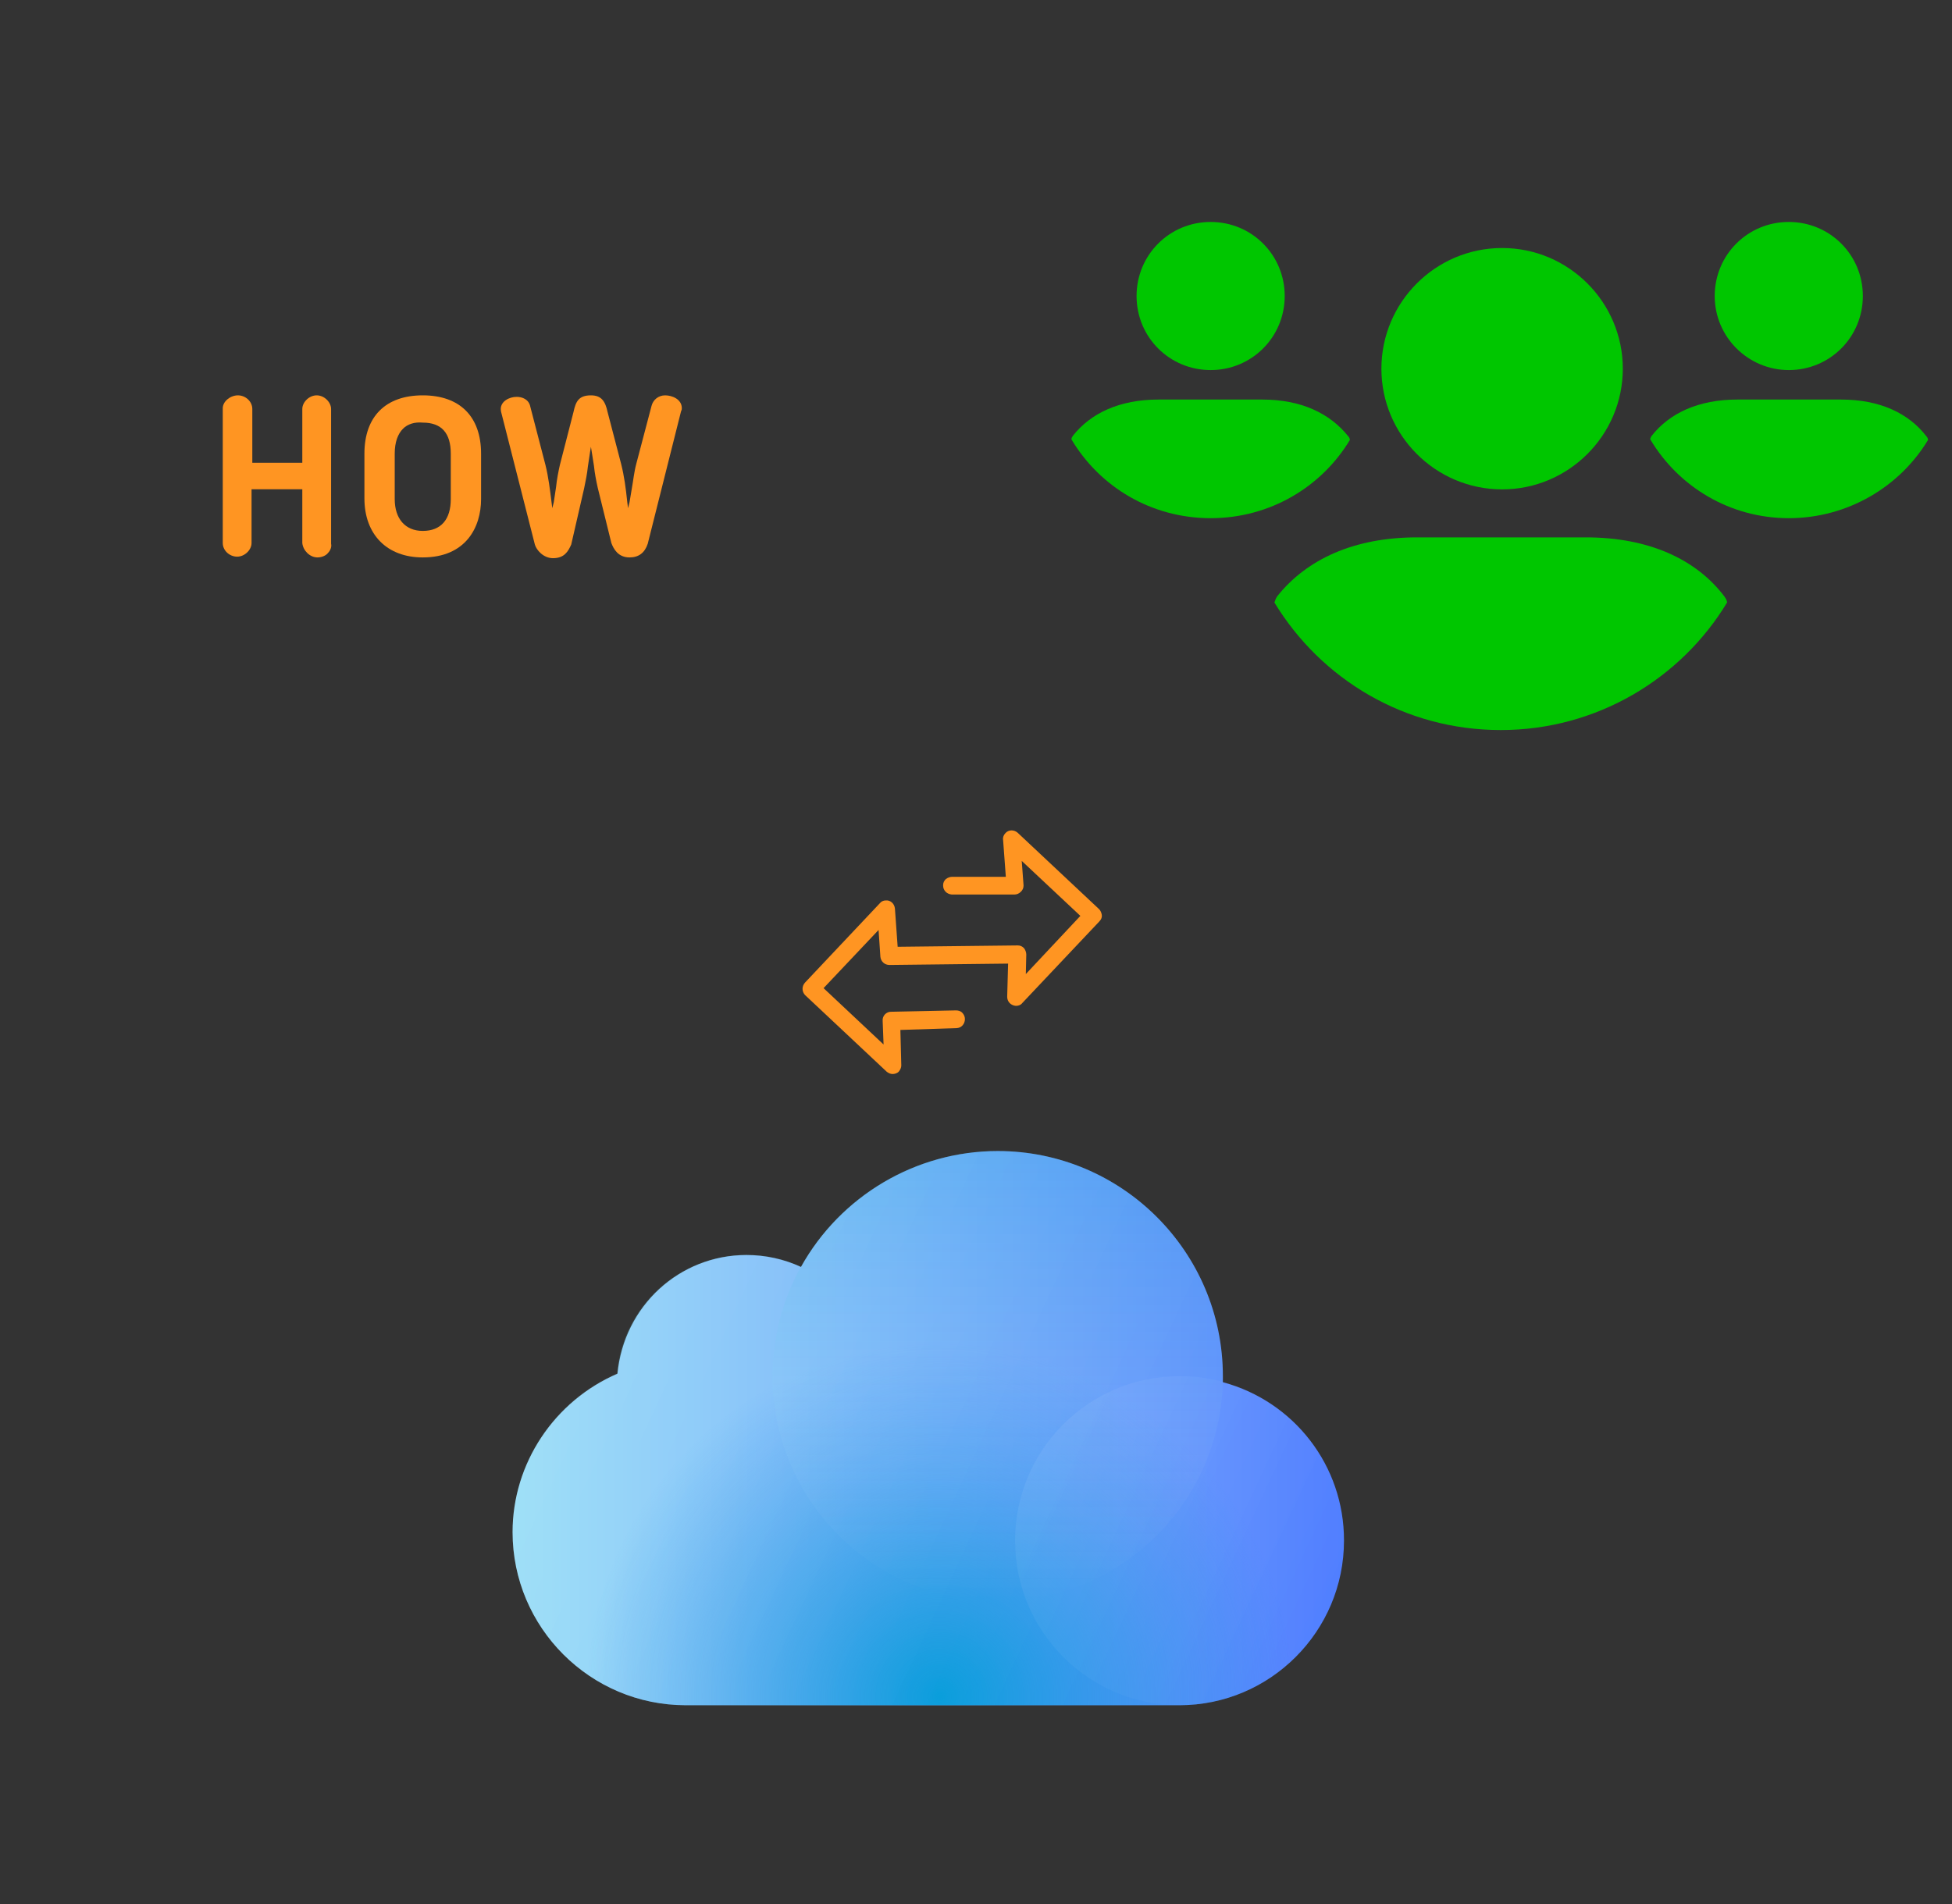 ﻿<?xml version="1.0" encoding="utf-8"?>
<!DOCTYPE svg PUBLIC "-//W3C//DTD SVG 1.1//EN" "http://www.w3.org/Graphics/SVG/1.1/DTD/svg11.dtd">
<svg width="1025" height="1000" xmlns="http://www.w3.org/2000/svg" xmlns:xlink="http://www.w3.org/1999/xlink" xmlns:xml="http://www.w3.org/XML/1998/namespace" version="1.1">
  <rect width="100%" height="100%" fill="#333333" stroke="none"/>
  <svg x="0" y="0" width="475" height="500" viewBox="0, 0, 68, 125.7" xml:space="preserve" id="Layer_1" enable-background="new 0 0 68 125.7" xmlns="http://www.w3.org/2000/svg" xmlns:xlink="http://www.w3.org/1999/xlink" xmlns:xml="http://www.w3.org/XML/1998/namespace" version="1.1">
    <g>
      <path d="M16.2 73.6 C16.7 73.6 17.3 73.4 17.6 73 C17.9 72.7 18.1 72.2 18 71.8 L18 54 C18 53.1 17.1 52.2 16.1 52.2 C15.1 52.2 14.2 53.1 14.2 54 L14.2 61.1 L7.6 61.1 L7.6 54 C7.6 53 6.7 52.2 5.7 52.2 C4.7 52.2 3.7 53 3.7 53.9 L3.7 71.7 C3.7 72.7 4.6 73.5 5.6 73.5 C6.6 73.5 7.5 72.6 7.5 71.7 L7.5 64.6 L14.2 64.6 L14.2 71.7 C14.3 72.7 15.2 73.6 16.2 73.6 z" style="fill:#FF9522;" />
      <path d="M30.1 52.2 C25.2 52.2 22.4 55 22.4 59.9 L22.4 65.8 C22.4 70.6 25.4 73.6 30.1 73.6 C35.8 73.6 37.8 69.6 37.8 65.9 L37.8 59.9 C37.8 55 35 52.2 30.1 52.2 z M33.8 65.9 C33.8 68.6 32.5 70.1 30.1 70.1 C27.8 70.1 26.4 68.5 26.4 65.9 L26.4 59.9 C26.4 58.4 26.8 57.3 27.5 56.6 C28.1 56 29 55.7 30.1 55.8 C32.6 55.8 33.8 57.2 33.8 59.9 L33.8 65.9 z" style="fill:#FF9522;" />
      <path d="M64.2 54.3 C64.3 54.1 64.3 54 64.3 53.9 C64.3 52.7 63 52.2 62.1 52.2 C61.2 52.2 60.5 52.8 60.3 53.6 L58.3 61.2 C58 62.3 57.9 63.4 57.7 64.5 C57.6 65.1 57.5 65.7 57.4 66.3 L57.2 67.1 L57.1 66.3 C56.9 64.4 56.7 62.9 56.3 61.3 L54.5 54.4 C54.2 53 53.7 52.2 52.3 52.2 C50.7 52.2 50.3 53 50 54.4 L48.2 61.4 C48 62.3 47.8 63.3 47.7 64.3 C47.6 65 47.5 65.7 47.4 66.3 L47.2 67.1 L47.1 66.3 C46.9 64.7 46.7 63 46.3 61.4 L44.3 53.7 C44.1 52.7 43.2 52.4 42.5 52.4 C41.5 52.4 40.4 53 40.4 54 C40.4 54 40.4 54.3 40.5 54.6 L44.9 71.9 C45.1 72.6 46 73.7 47.3 73.7 C48.8 73.7 49.3 72.8 49.7 71.9 L51.4 64.5 C51.6 63.5 51.8 62.6 51.9 61.6 C52 60.9 52.1 60.3 52.2 59.6 L52.3 59 L52.4 59.6 C52.5 60.2 52.6 60.9 52.7 61.5 C52.8 62.5 53 63.5 53.2 64.4 L55 71.7 C55.3 72.5 55.9 73.6 57.4 73.6 C58.6 73.6 59.4 73 59.8 71.8 L64.2 54.3 z" style="fill:#FF9522;" />
    </g>
  </svg>
  <svg x="550" y="0" width="475" height="500" viewBox="0, 0, 131.9, 125.7" xml:space="preserve" id="e6f81958-2d5b-412e-a3cb-33bdb9bdd74f" enable-background="new 0 0 131.9 125.7" xmlns="http://www.w3.org/2000/svg" xmlns:xlink="http://www.w3.org/1999/xlink" xmlns:xml="http://www.w3.org/XML/1998/namespace" version="1.1">
    <g>
      <g>
        <g>
          <path d="M48.7 47.2 C48.7 37.5 56.6 29.6 66.3 29.6 C76 29.6 83.9 37.5 83.9 47.2 C83.9 56.9 76 64.8 66.3 64.8 C56.6 64.8 48.7 56.9 48.7 47.2 z M78.5 71.8 L53.9 71.8 C44.7 71.8 37.8 75 33.5 80.4 C33.3 80.7 33.2 81 33.1 81.3 C39.9 92.5 52.1 99.9 66.1 99.9 C80.1 99.9 92.4 92.4 99.1 81.3 C99.1 81 98.9 80.7 98.7 80.4 C94.6 75 87.7 71.8 78.5 71.8 z M108.1 47.4 C114.1 47.4 118.9 42.6 118.9 36.6 C118.9 30.6 114.1 25.8 108.1 25.8 C102.1 25.8 97.3 30.6 97.3 36.6 C97.3 42.6 102.2 47.4 108.1 47.4 z M115.7 51.7 L100.6 51.7 C94.9 51.7 90.7 53.7 88.1 57 C88 57.2 87.9 57.3 87.9 57.5 C92 64.4 99.5 69 108.1 69 C116.7 69 124.3 64.4 128.4 57.6 C128.4 57.4 128.3 57.2 128.2 57.1 C125.6 53.7 121.4 51.7 115.7 51.7 z M23.8 47.4 C29.8 47.4 34.6 42.6 34.6 36.6 C34.6 30.6 29.8 25.8 23.8 25.8 C17.8 25.8 13 30.6 13 36.6 C13 42.6 17.8 47.4 23.8 47.4 z M31.3 51.7 L16.2 51.7 C10.5 51.7 6.3 53.7 3.7 57 C3.6 57.2 3.5 57.3 3.5 57.5 C7.6 64.4 15.1 69 23.8 69 C32.5 69 40 64.4 44.1 57.6 C44.1 57.4 44 57.2 43.9 57.1 C41.2 53.7 37 51.7 31.3 51.7 z" style="fill:#00C600;" />
        </g>
      </g>
    </g>
  </svg>
  <svg x="250" y="500" width="475" height="500" viewBox="0, 0, 401.8, 385.1" xml:space="preserve" id="Layer_1#1" enable-background="new 0 0 401.8 385.1" xmlns="http://www.w3.org/2000/svg" xmlns:xlink="http://www.w3.org/1999/xlink" xmlns:xml="http://www.w3.org/XML/1998/namespace" version="1.1">
    <g>
      <linearGradient x1="148.471" y1="771.217" x2="36.898" y2="846.882" gradientUnits="userSpaceOnUse" gradientTransform="matrix(1, 0, 0, 1, 0, -570)" id="icloud_1_">
        <stop offset="0%" stop-color="white" stop-opacity="0" />
        <stop offset="100%" stop-color="white" stop-opacity="0.06" />
      </linearGradient>
      <circle cx="93.2" cy="238.7" r="76.9" style="fill:url(#icloud_1_);" />
      <circle cx="120.1" cy="173.3" r="57.7" enable-background="new    " opacity="0.2" style="fill:#56C7DA;" />
      <g>
        <linearGradient x1="16.2" y1="762.6" x2="385.5" y2="762.6" gradientUnits="userSpaceOnUse" gradientTransform="matrix(1, 0, 0, 1, 0, -570)" id="icloud_00000119801146822638887840000001094152176264745403_">
          <stop offset="0%" stop-color="#95DCF6" />
          <stop offset="100%" stop-color="#507EFF" />
        </linearGradient>
        <path d="M331.7 172.2 C331.7 171.3 331.7 170.4 331.7 169.5 C331.7 114.3 286.8 69.5 231.7 69.5 C195.3 69.5 161.8 89.5 144.3 121 C136.7 117.5 128.5 115.7 120.1 115.7 C90.3 115.7 65.7 138.4 62.8 168.4 C34.8 180.5 16.2 208.2 16.2 238.8 C16.2 281.2 50.7 315.7 93.1 315.7 L312.4 315.7 C352.7 315.7 385.5 282.9 385.5 242.6 C385.6 209.3 363.3 180.7 331.7 172.2 z" style="fill:url(#icloud_00000119801146822638887840000001094152176264745403_);" />
        <radialGradient cx="206.03" cy="881.829" r="156.942" gradientUnits="userSpaceOnUse" gradientTransform="matrix(1, 0, 0, 1, 0, -570)" id="icloud_00000052817591565956379720000016764166737180086205_">
          <stop offset="0%" stop-color="#009ADA" />
          <stop offset="100%" stop-color="#1E88E5" stop-opacity="0" />
        </radialGradient>
        <path d="M331.7 172.2 C331.7 171.3 331.7 170.4 331.7 169.5 C331.7 114.3 286.8 69.5 231.7 69.5 C195.3 69.5 161.8 89.5 144.3 121 C136.7 117.5 128.5 115.7 120.1 115.7 C90.3 115.7 65.7 138.4 62.8 168.4 C34.8 180.5 16.2 208.2 16.2 238.8 C16.2 281.2 50.7 315.7 93.1 315.7 L312.4 315.7 C352.7 315.7 385.5 282.9 385.5 242.6 C385.6 209.3 363.3 180.7 331.7 172.2 z" style="fill:url(#icloud_00000052817591565956379720000016764166737180086205_);" />
        <linearGradient x1="246.233" y1="781.699" x2="378.767" y2="843.501" gradientUnits="userSpaceOnUse" gradientTransform="matrix(1, 0, 0, 1, 0, -570)" id="icloud_00000019641525436729039620000009567052395213776575_">
          <stop offset="0%" stop-color="white" stop-opacity="0.06" />
          <stop offset="100%" stop-color="white" stop-opacity="0" />
        </linearGradient>
        <circle cx="312.5" cy="242.6" r="73.1" style="fill:url(#icloud_00000019641525436729039620000009567052395213776575_);" />
        <linearGradient x1="231.7" y1="639.5" x2="231.7" y2="839.5" gradientUnits="userSpaceOnUse" gradientTransform="matrix(1, 0, 0, 1, 0, -570)" id="icloud_00000137121535337264055750000016650415348112792199_">
          <stop offset="0%" stop-color="#00ACCD" stop-opacity="0.2" />
          <stop offset="12.74%" stop-color="#1AB4D2" stop-opacity="0.174" />
          <stop offset="40.01%" stop-color="#5CCADF" stop-opacity="0.12" />
          <stop offset="79.29%" stop-color="#C5ECF4" stop-opacity="0.041" />
          <stop offset="100%" stop-color="white" stop-opacity="0" />
        </linearGradient>
        <circle cx="231.7" cy="169.5" r="100" style="fill:url(#icloud_00000137121535337264055750000016650415348112792199_);" />
        <linearGradient x1="54.05" y1="710.881" x2="371.463" y2="858.893" gradientUnits="userSpaceOnUse" gradientTransform="matrix(1, 0, 0, 1, 0, -570)" id="icloud_00000080204917145609327730000013833246367608651942_">
          <stop offset="0%" stop-color="white" stop-opacity="0.1" />
          <stop offset="100%" stop-color="white" stop-opacity="0" />
        </linearGradient>
        <path d="M331.7 172.2 C331.7 171.3 331.7 170.4 331.7 169.5 C331.7 114.3 286.8 69.5 231.7 69.5 C195.3 69.5 161.8 89.5 144.3 121 C136.7 117.5 128.5 115.7 120.1 115.7 C90.3 115.7 65.7 138.4 62.8 168.4 C34.8 180.5 16.2 208.2 16.2 238.8 C16.2 281.2 50.7 315.7 93.1 315.7 L312.4 315.7 C352.7 315.7 385.5 282.9 385.5 242.6 C385.6 209.3 363.3 180.7 331.7 172.2 z" style="fill:url(#icloud_00000080204917145609327730000013833246367608651942_);" />
      </g>
    </g>
  </svg>
  <svg x="350" y="350" width="300" height="300" viewBox="0, 0, 68, 125.7" xml:space="preserve" id="Layer_1#2" enable-background="new 0 0 68 125.7" xmlns="http://www.w3.org/2000/svg" xmlns:xlink="http://www.w3.org/1999/xlink" xmlns:xml="http://www.w3.org/XML/1998/namespace" version="1.1">
    <g id="Layer_1_00000017508270875717587870000016084312708746865847_" />
    <g id="sync_1_" />
    <g id="add_1_" />
    <g id="move_1_" />
    <g id="transfer_1_" />
    <g id="share_1_" />
    <g id="link_1_" />
    <g id="export_1_" />
    <g id="integrate_1_" />
    <g id="connect_1_" />
    <g id="copy_1_" />
    <g id="convert_1_" />
    <g id="push" />
    <g id="upload_1_" />
    <g id="download_1_" />
    <g id="migrate_1_" />
    <g id="import_export_1_" />
    <g id="create_shared_1_" />
    <g id="auto-sync_1_" />
    <g id="two-way_sync_1_" />
    <g id="one-way_two-way_sync_1_" />
    <g id="access_1_" />
    <g id="edit" />
    <g id="manage_1_" />
    <g id="update_1_" />
    <g id="open_1_" />
    <g id="display_1_" />
    <g id="use_1_" />
    <g id="get_1_" />
    <path d="M66.9 54.6 L66.9 54.6 C66.8 54.1 66.6 53.7 66.3 53.4 L48.4 36.6 C47.6 35.9 46.4 35.9 45.7 36.7 C45.3 37.1 45.1 37.7 45.2 38.2 L45.8 46.3 L34 46.3 C33.5 46.3 33 46.5 32.6 46.8 C32.2 47.2 32 47.6 32 48.2 C32 49.3 32.8 50.1 33.9 50.2 L47.7 50.2 C47.7 50.2 47.7 50.2 47.7 50.2 C48.2 50.2 48.7 50 49.1 49.6 C49.5 49.2 49.7 48.8 49.7 48.2 L49.3 42.8 L62.2 54.9 L50.2 67.7 L50.3 63.4 C50.3 62.9 50.1 62.4 49.8 62 C49.4 61.6 49 61.4 48.4 61.4 L22 61.7 L21.4 53.3 C21.3 52.2 20.4 51.4 19.4 51.5 C18.9 51.5 18.4 51.7 18.1 52.1 L1.6 69.6 C0.9 70.4 0.9 71.5 1.6 72.3 L19.6 89.2 C20 89.5 20.4 89.7 20.9 89.7 C21.4 89.7 22 89.5 22.3 89.1 C22.6 88.7 22.8 88.3 22.8 87.8 L22.6 80 L34.9 79.6 C36 79.6 36.8 78.7 36.8 77.6 C36.8 77.1 36.6 76.6 36.2 76.2 C35.8 75.8 35.3 75.7 34.8 75.7 L20.5 76 C19.5 76 18.6 76.9 18.7 78 L18.9 83.2 L5.7 70.8 L17.8 58 L18.2 63.9 C18.3 64.9 19.1 65.7 20.2 65.7 L46.3 65.4 L46.1 72.7 C46.1 73.8 46.9 74.6 48 74.7 C48.6 74.7 49.1 74.5 49.4 74.1 L66.3 56.2 C66.8 55.7 67 55.2 66.9 54.6 z" style="fill:#FF9522;" />
  </svg>
</svg>